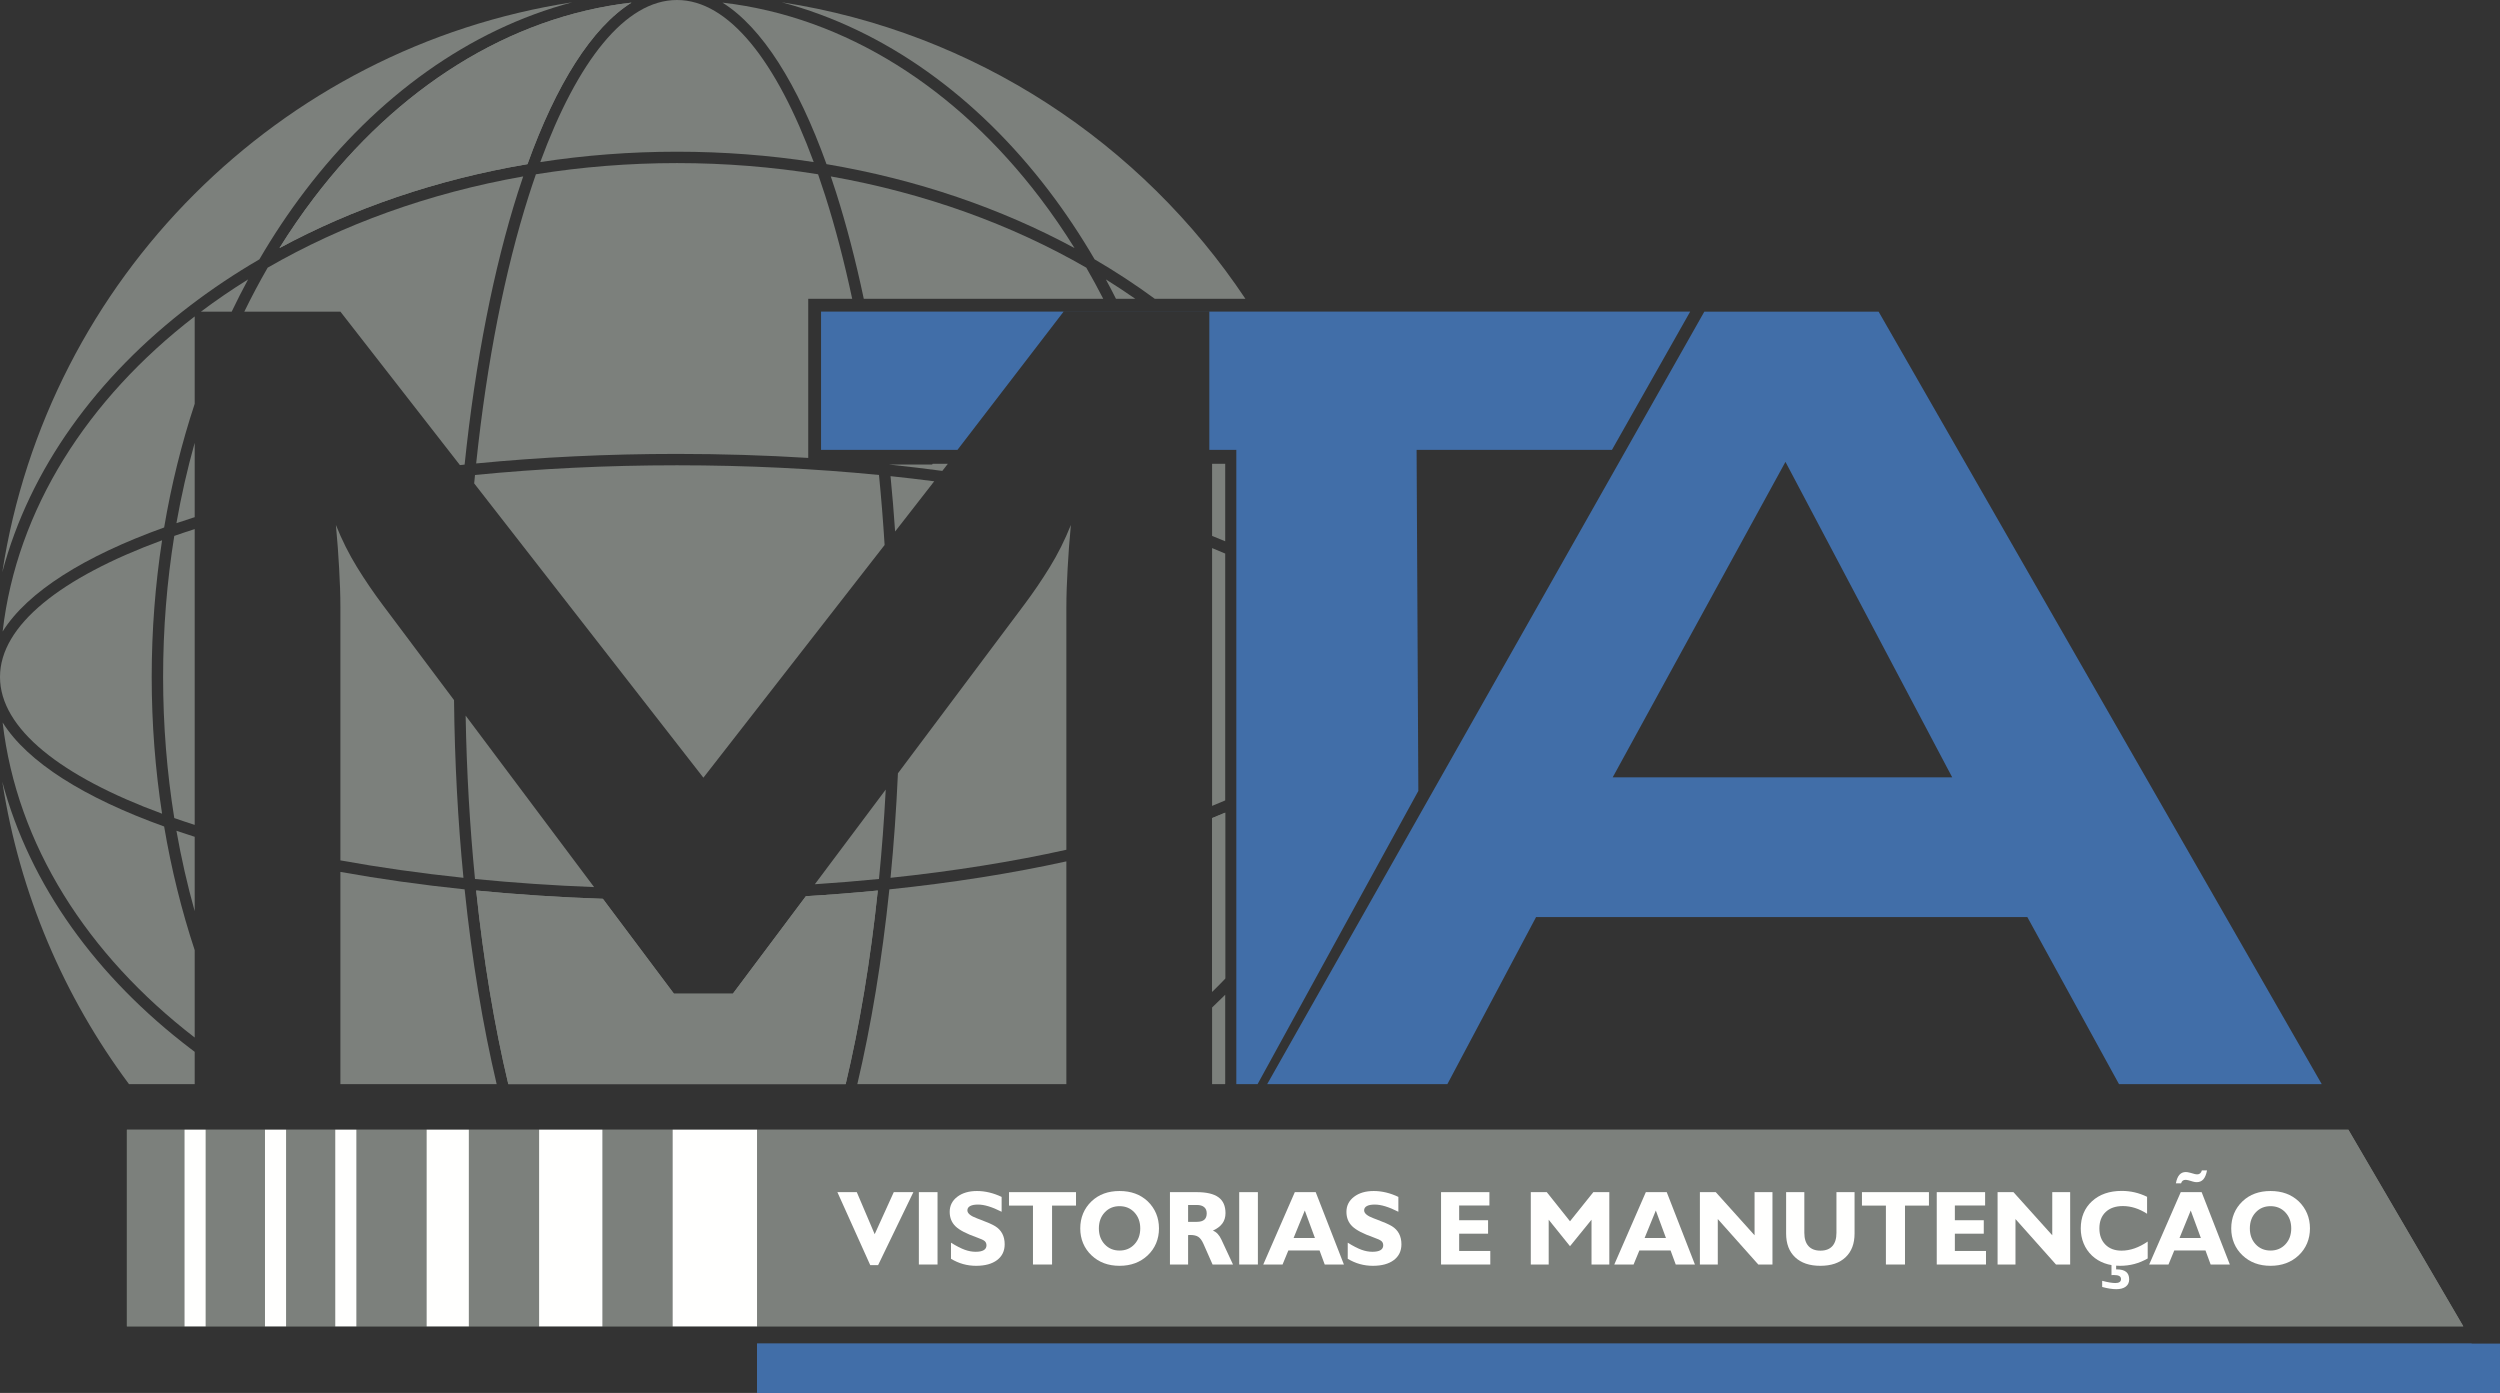 <?xml version="1.0" encoding="UTF-8"?>
<!DOCTYPE svg PUBLIC "-//W3C//DTD SVG 1.1//EN" "http://www.w3.org/Graphics/SVG/1.1/DTD/svg11.dtd">
<svg version="1.1" xmlns="http://www.w3.org/2000/svg" xmlns:xlink="http://www.w3.org/1999/xlink" x="0" y="0" width="738.001" height="411.204" viewBox="0, 0, 738.001, 411.204">
  <rect x="0" y="0" width="738.001" height="411.204" fill="#333333" stroke="none"/>
  <defs>
    <clipPath id="Clip_1">
      <path d="M144.669,150.398 C141.07,155.126 137.652,160.094 134.426,165.275 L134.426,165.275 C156.083,153.568 180.88,145.017 207.657,140.492 L207.657,140.492 C216.121,116.95 226.644,100.155 238.365,92.811 L238.365,92.811 C201.912,97.026 169.142,118.245 144.669,150.398 z"/>
    </clipPath>
    <clipPath id="Clip_2">
      <path d="M289.84,356.595 L268.29,385.364 L259.585,385.364 L250.882,385.364 L229.909,357.363 C217.045,356.921 204.539,356.094 192.51,354.919 L192.51,354.919 C194.692,375.675 197.917,394.932 201.996,412.063 L201.996,412.063 L301.588,412.063 C305.665,394.932 308.894,375.675 311.073,354.919 L311.073,354.919 C304.147,355.597 297.06,356.157 289.84,356.595 z"/>
    </clipPath>
    <clipPath id="Clip_3">
      <path d="M409.757,333.532 L409.757,384.799 C411.076,383.51 412.366,382.205 413.627,380.883 L413.627,380.883 L413.627,331.941 C412.362,332.478 411.072,333.009 409.757,333.532 z"/>
    </clipPath>
  </defs>
  <g id="Camada_1" transform="translate(-51.945, -92.036)">
    <g>
      <path d="M745.191,425.537 L779.107,483.569 L89.402,483.569 L89.402,425.537 z" fill="#7C807C"/>
      <path d="M89.402,425.537 L89.402,483.569 L779.107,483.569 L745.191,425.537 z" fill="#7C807C"/>
      <path d="M130.169,483.569 L136.393,483.569 L136.393,425.537 L130.169,425.537 z" fill="#FFFFFE"/>
      <path d="M150.918,483.569 L157.143,483.569 L157.143,425.537 L150.918,425.537 z" fill="#FFFFFE"/>
      <path d="M177.894,483.569 L190.344,483.569 L190.344,425.537 L177.894,425.537 z" fill="#FFFFFE"/>
      <path d="M211.093,483.569 L229.768,483.569 L229.768,425.537 L211.093,425.537 z" fill="#FFFFFE"/>
      <path d="M250.519,483.569 L275.419,483.569 L275.419,425.537 L250.519,425.537 z" fill="#FFFFFE"/>
      <path d="M106.423,483.569 L112.648,483.569 L112.648,425.537 L106.423,425.537 z" fill="#FFFFFE"/>
      <g>
        <path d="M295.927,140.491 C322.705,145.013 347.502,153.57 369.159,165.275 C365.931,160.093 362.515,155.126 358.915,150.398 C334.44,118.244 301.673,97.026 265.219,92.811 C276.941,100.155 287.466,116.95 295.927,140.491" fill="#7C807C"/>
        <path d="M211.434,139.88 C224.48,137.874 237.974,136.82 251.795,136.82 C265.611,136.82 279.107,137.874 292.15,139.88 C281.176,110.064 267.059,92.036 251.795,92.036 C236.525,92.036 222.413,110.065 211.434,139.88" fill="#7C807C"/>
        <path d="M134.426,165.275 C156.084,153.567 180.88,145.017 207.657,140.491 C216.121,116.95 226.645,100.155 238.365,92.811 C201.913,97.026 169.143,118.245 144.669,150.398 C141.071,155.127 137.652,160.093 134.426,165.275" fill="#7C807C"/>
      </g>
      <g clip-path="url(#Clip_1)">
        <path d="M238.682,165.404 L134.221,165.404 L134.221,92.658 L238.682,92.658 z" fill="#7C807C"/>
      </g>
      <g>
        <path d="M409.756,329.937 C411.073,329.404 412.363,328.865 413.627,328.319 L413.627,255.448 C412.363,254.902 411.073,254.362 409.756,253.829 z" fill="#7C807C"/>
        <path d="M314.83,351.165 C333.498,349.203 350.952,346.395 366.736,342.885 L366.736,271.395 C366.736,267.625 366.891,263.781 367.108,259.861 C367.328,255.871 367.624,251.587 368.07,246.999 C366.298,251.437 364.226,255.578 361.861,259.42 C359.497,263.264 356.986,266.958 354.323,270.508 L317.014,320.316 C316.54,330.882 315.805,341.186 314.83,351.165 M327.729,234.114 C323.501,233.564 319.197,233.059 314.828,232.599 C315.35,237.954 315.805,243.402 316.186,248.937 z" fill="#7C807C"/>
        <path d="M192.164,351.512 C203.486,352.63 215.236,353.438 227.319,353.905 L189.403,303.285 C189.698,319.991 190.645,336.147 192.164,351.512 M292.485,353.064 C298.915,352.642 305.232,352.124 311.422,351.512 C312.269,342.948 312.938,334.136 313.416,325.12 z M313.083,252.919 C312.644,245.891 312.088,238.994 311.422,232.25 C292.586,230.391 272.559,229.39 251.795,229.39 C231.028,229.39 211.001,230.391 192.164,232.25 L191.924,234.735 L259.585,321.608 z" fill="#7C807C"/>
        <path d="M99.79,251.526 C69.975,262.501 51.945,276.617 51.945,291.881 C51.945,307.15 69.975,321.264 99.79,332.24 C97.785,319.196 96.727,305.699 96.727,291.881 C96.727,278.067 97.785,264.572 99.79,251.526" fill="#7C807C"/>
        <path d="M109.418,248.222 C107.364,248.879 105.354,249.55 103.392,250.237 C101.231,263.667 100.094,277.599 100.094,291.882 C100.094,306.165 101.231,320.094 103.392,333.526 C105.354,334.214 107.364,334.886 109.418,335.543 z M152.432,346.021 C163.884,348.099 176.036,349.829 188.757,351.165 C187.126,334.49 186.167,316.9 185.975,298.709 L164.85,270.508 C162.188,266.958 159.675,263.264 157.311,259.42 C154.947,255.577 152.876,251.437 151.102,246.999 C151.544,251.587 151.842,255.871 152.062,259.861 C152.285,263.781 152.432,267.625 152.432,271.395 z" fill="#7C807C"/>
        <path d="M100.401,336.018 C76.859,327.551 60.066,317.03 52.722,305.312 C56.898,341.425 77.764,373.92 109.418,398.319 L109.418,372.521 C105.575,360.877 102.536,348.668 100.401,336.018" fill="#7C807C"/>
        <path d="M189.099,354.576 C176.266,353.242 163.999,351.508 152.432,349.425 L152.432,412.063 L198.556,412.063 C194.482,394.794 191.263,375.426 189.099,354.576 M109.418,339.055 L108.784,338.855 C107.17,338.342 105.587,337.819 104.027,337.284 C105.458,345.395 107.264,353.316 109.418,361.013 z" fill="#7C807C"/>
        <path d="M311.074,354.92 C304.147,355.598 297.061,356.157 289.84,356.596 L268.29,385.364 L259.585,385.364 L250.882,385.364 L229.909,357.363 C217.045,356.921 204.539,356.094 192.511,354.92 C194.693,375.676 197.917,394.932 201.996,412.064 L301.588,412.064 C305.666,394.932 308.895,375.676 311.074,354.92" fill="#7C807C"/>
      </g>
      <g clip-path="url(#Clip_2)">
        <path d="M311.074,412.23 L192.324,412.23 L192.324,354.733 L311.074,354.733 z" fill="#7C807C"/>
      </g>
      <g>
        <path d="M366.736,346.314 C350.818,349.823 333.253,352.625 314.485,354.576 C312.319,375.425 309.101,394.793 305.03,412.063 L366.736,412.063 z" fill="#7C807C"/>
        <path d="M413.627,331.94 C412.361,332.478 411.072,333.008 409.756,333.532 L409.756,384.799 C411.075,383.51 412.365,382.205 413.627,380.882 z" fill="#7C807C"/>
      </g>
      <g clip-path="url(#Clip_3)">
        <path d="M413.631,384.912 L409.503,384.912 L409.503,331.861 L413.631,331.861 z" fill="#7C807C"/>
      </g>
      <g>
        <path d="M409.756,250.233 C411.072,250.756 412.361,251.287 413.627,251.825 L413.627,228.949 L409.756,228.949 z M387.074,180.237 C384.255,178.269 381.361,176.362 378.398,174.52 C379.416,176.402 380.409,178.308 381.379,180.237 z" fill="#7C807C"/>
        <path d="M314.484,229.188 C319.795,229.739 325.011,230.362 330.12,231.046 L331.752,228.95 L327.277,228.95 L327.103,229.165 L314.482,229.165 z M377.619,180.238 C376.017,177.112 374.35,174.049 372.622,171.052 C350.604,158.348 325.015,149.027 297.196,144.116 C297.728,145.677 298.249,147.261 298.766,148.873 C301.807,158.433 304.546,168.939 306.934,180.238 L366.76,180.238 z" fill="#7C807C"/>
        <path d="M192.51,228.848 C211.263,227.015 231.172,226.031 251.794,226.031 C265.041,226.031 277.995,226.438 290.536,227.215 L290.536,180.237 L303.51,180.237 C301.181,169.309 298.521,159.145 295.574,149.885 C294.877,147.701 294.165,145.565 293.441,143.485 C280.007,141.324 266.073,140.18 251.794,140.18 C237.509,140.18 223.577,141.324 210.144,143.485 C209.417,145.565 208.707,147.701 208.011,149.885 C201.04,171.778 195.674,198.728 192.51,228.848" fill="#7C807C"/>
        <path d="M104.027,246.476 C105.587,245.949 107.17,245.426 108.784,244.909 L109.418,244.708 L109.418,222.752 C107.263,230.449 105.458,238.367 104.027,246.476 M187.715,229.332 L189.099,229.187 C192.279,198.566 197.73,171.15 204.818,148.872 C205.333,147.26 205.857,145.676 206.39,144.116 C178.57,149.027 152.978,158.348 130.964,171.052 C128.54,175.252 126.24,179.582 124.069,184.033 L152.432,184.033 z" fill="#7C807C"/>
        <path d="M52.722,278.455 C60.066,266.738 76.856,256.213 100.401,247.747 C102.536,235.097 105.574,222.887 109.418,211.243 L109.418,185.446 C77.764,209.845 56.898,242.341 52.722,278.455 M120.343,184.033 C121.891,180.799 123.505,177.623 125.184,174.516 C120.351,177.523 115.706,180.701 111.267,184.033 z" fill="#7C807C"/>
        <path d="M52.627,260.949 C65.956,174.417 134.328,106.048 220.859,92.718 C190.376,100.797 163.141,120.592 142.006,148.367 C137.177,154.708 132.669,161.467 128.511,168.6 C121.378,172.755 114.62,177.265 108.275,182.096 C80.5,203.232 60.709,230.465 52.627,260.949" fill="#7C807C"/>
        <path d="M90.018,412.063 C70.882,386.342 57.724,355.91 52.627,322.815 C60.708,353.299 80.5,380.532 108.275,401.67 L109.418,402.534 L109.418,412.063 z" fill="#7C807C"/>
        <path d="M413.627,411.978 L413.565,412.063 L409.756,412.063 L409.756,389.451 C411.072,388.212 412.361,386.957 413.627,385.688 z" fill="#7C807C"/>
        <path d="M282.71,92.711 C339.747,101.493 388.888,134.19 419.585,180.238 L413.628,180.238 L392.829,180.238 C387.213,176.104 381.284,172.217 375.079,168.6 C370.916,161.466 366.413,154.706 361.583,148.365 C340.441,120.587 313.2,100.791 282.71,92.711" fill="#7C807C"/>
        <path d="M479.213,412.063 L505.399,362.747 L650.411,362.747 L677.47,412.063 L737.317,412.063 L606.508,184.031 L555.067,184.031 L426.025,412.063 z M528.016,321.504 L579.014,228.377 L628.237,321.504 z" fill="#416EA8"/>
        <path d="M464.897,184.03 L416.908,184.03 L294.318,184.03 L294.318,224.831 L334.595,224.831 L365.917,184.033 L408.938,184.033 L408.938,224.831 L416.908,224.831 L416.908,232.074 L416.908,412.063 L423.188,412.063 L470.64,325.515 L470.124,224.831 L527.799,224.831 L529.849,221.205 L550.883,184.03 z" fill="#416EA8"/>
        <path d="M275.425,488.674 L781.535,488.674 L789.946,503.239 L275.425,503.239 z" fill="#416EA8"/>
      </g>
      <path d="M275.425,503.24 L789.945,503.24 L789.945,488.675 L275.425,488.675 z" fill="#416EA8"/>
      <g>
        <path d="M308.84,465.504 L299.143,443.958 L304.87,443.958 L310.153,456.372 L315.788,443.958 L321.575,443.958 L311.161,465.504 z" fill="#FFFFFE"/>
        <path d="M323.193,443.959 L328.706,443.959 L328.706,465.321 L323.193,465.321 z" fill="#FFFFFE"/>
        <path d="M332.676,463.626 L332.676,458.877 C334.284,459.875 335.641,460.572 336.746,460.97 C337.85,461.366 338.922,461.564 339.96,461.564 C341.009,461.564 341.802,461.404 342.342,461.084 C342.882,460.764 343.151,460.287 343.151,459.656 C343.151,459.147 342.983,458.737 342.647,458.427 C342.311,458.116 341.528,457.747 340.296,457.32 C337.252,456.251 335.157,455.159 334.012,454.045 C332.867,452.93 332.295,451.507 332.295,449.776 C332.295,447.954 333.04,446.474 334.531,445.333 C336.023,444.193 337.965,443.623 340.357,443.623 C341.568,443.623 342.785,443.771 344.007,444.065 C345.228,444.361 346.434,444.794 347.625,445.363 L347.625,449.746 C346.19,449.023 344.902,448.489 343.762,448.143 C342.622,447.797 341.584,447.623 340.647,447.623 C339.629,447.623 338.853,447.772 338.319,448.066 C337.784,448.361 337.517,448.784 337.517,449.334 C337.517,449.782 337.756,450.202 338.235,450.594 C338.713,450.985 339.435,451.359 340.403,451.716 C340.606,451.798 340.917,451.914 341.334,452.067 C343.37,452.82 344.831,453.467 345.717,454.006 C346.643,454.576 347.343,455.31 347.816,456.205 C348.29,457.102 348.526,458.149 348.526,459.351 C348.526,461.326 347.78,462.878 346.289,464.008 C344.798,465.138 342.729,465.703 340.082,465.703 C338.759,465.703 337.479,465.53 336.242,465.184 C335.005,464.838 333.816,464.318 332.676,463.626" fill="#FFFFFE"/>
        <path d="M356.878,465.321 L356.878,447.928 L349.808,447.928 L349.808,443.959 L369.583,443.959 L369.583,447.928 L362.513,447.928 L362.513,465.321 z" fill="#FFFFFE"/>
        <path d="M376.333,454.663 C376.333,456.566 376.906,458.132 378.053,459.358 C379.199,460.585 380.66,461.198 382.432,461.198 C384.216,461.198 385.682,460.585 386.828,459.358 C387.975,458.132 388.548,456.566 388.548,454.663 C388.548,452.749 387.975,451.177 386.828,449.944 C385.682,448.713 384.216,448.097 382.432,448.097 C380.66,448.097 379.199,448.713 378.053,449.944 C376.906,451.177 376.333,452.749 376.333,454.663 M370.836,454.663 C370.836,453.075 371.116,451.606 371.676,450.258 C372.236,448.909 373.072,447.705 374.182,446.646 C375.262,445.628 376.487,444.87 377.857,444.371 C379.227,443.872 380.751,443.623 382.432,443.623 C384.134,443.623 385.672,443.875 387.047,444.379 C388.423,444.883 389.65,445.639 390.729,446.646 C391.829,447.705 392.663,448.909 393.229,450.258 C393.794,451.606 394.077,453.075 394.077,454.663 C394.077,456.241 393.794,457.704 393.229,459.053 C392.663,460.402 391.829,461.596 390.729,462.634 C389.639,463.652 388.405,464.418 387.023,464.932 C385.645,465.446 384.113,465.703 382.432,465.703 C380.763,465.703 379.242,465.448 377.872,464.939 C376.501,464.431 375.272,463.662 374.182,462.634 C373.082,461.596 372.249,460.402 371.684,459.053 C371.117,457.704 370.836,456.241 370.836,454.663" fill="#FFFFFE"/>
        <path d="M405.238,452.723 C406.225,452.723 406.961,452.517 407.445,452.105 C407.928,451.693 408.17,451.064 408.17,450.219 C408.17,449.414 407.918,448.801 407.414,448.378 C406.91,447.956 406.185,447.745 405.238,447.745 L402.673,447.745 L402.673,452.723 z M397.313,465.321 L397.313,443.958 L405.208,443.958 C408.109,443.958 410.252,444.462 411.636,445.47 C413.02,446.478 413.713,448.04 413.713,450.158 C413.713,451.338 413.407,452.349 412.797,453.189 C412.186,454.029 411.249,454.739 409.987,455.319 C410.516,455.512 410.992,455.835 411.415,456.288 C411.837,456.742 412.206,457.314 412.522,458.006 L415.927,465.321 L409.895,465.321 L407.177,459.167 C406.739,458.19 406.24,457.518 405.681,457.152 C405.121,456.785 404.327,456.602 403.299,456.602 C403.217,456.602 403.11,456.607 402.978,456.617 C402.846,456.627 402.744,456.632 402.673,456.632 L402.673,465.321 z" fill="#FFFFFE"/>
        <path d="M417.76,443.959 L423.273,443.959 L423.273,465.321 L417.76,465.321 z" fill="#FFFFFE"/>
        <path d="M433.809,457.503 L440.116,457.503 L437.122,449.38 z M424.861,465.321 L434.175,443.959 L440.344,443.959 L448.667,465.321 L443.001,465.321 L441.475,461.168 L432.267,461.168 L430.557,465.321 z" fill="#FFFFFE"/>
        <path d="M449.796,463.626 L449.796,458.877 C451.404,459.875 452.761,460.572 453.865,460.97 C454.97,461.366 456.041,461.564 457.08,461.564 C458.128,461.564 458.922,461.404 459.462,461.084 C460.001,460.764 460.272,460.287 460.272,459.656 C460.272,459.147 460.104,458.737 459.768,458.427 C459.432,458.116 458.648,457.747 457.416,457.32 C454.372,456.251 452.277,455.159 451.132,454.045 C449.987,452.93 449.414,451.507 449.414,449.776 C449.414,447.954 450.16,446.474 451.651,445.333 C453.143,444.193 455.084,443.623 457.477,443.623 C458.689,443.623 459.904,443.771 461.126,444.065 C462.348,444.361 463.555,444.794 464.745,445.363 L464.745,449.746 C463.31,449.023 462.023,448.489 460.882,448.143 C459.742,447.797 458.703,447.623 457.767,447.623 C456.749,447.623 455.973,447.772 455.439,448.066 C454.904,448.361 454.637,448.784 454.637,449.334 C454.637,449.782 454.876,450.202 455.355,450.594 C455.833,450.985 456.556,451.359 457.523,451.716 C457.727,451.798 458.036,451.914 458.454,452.067 C460.49,452.82 461.951,453.467 462.837,454.006 C463.763,454.576 464.463,455.31 464.937,456.205 C465.409,457.102 465.647,458.149 465.647,459.351 C465.647,461.326 464.9,462.878 463.409,464.008 C461.918,465.138 459.849,465.703 457.202,465.703 C455.879,465.703 454.599,465.53 453.361,465.184 C452.125,464.838 450.937,464.318 449.796,463.626" fill="#FFFFFE"/>
        <path d="M477.343,465.321 L477.343,443.959 L491.62,443.959 L491.62,447.898 L482.688,447.898 L482.688,452.25 L491.224,452.25 L491.224,456.22 L482.688,456.22 L482.688,461.32 L491.88,461.32 L491.88,465.321 z" fill="#FFFFFE"/>
        <path d="M503.836,465.321 L503.836,443.959 L508.555,443.959 L515.411,452.555 L522.298,443.959 L527.016,443.959 L527.016,465.321 L521.763,465.321 L521.763,452.097 L515.411,459.916 L509.119,452.097 L509.119,465.321 z" fill="#FFFFFE"/>
        <path d="M537.431,457.503 L543.738,457.503 L540.744,449.38 z M528.483,465.321 L537.797,443.959 L543.966,443.959 L552.288,465.321 L546.623,465.321 L545.096,461.168 L535.889,461.168 L534.178,465.321 z" fill="#FFFFFE"/>
        <path d="M559.036,451.899 L559.036,465.321 L553.753,465.321 L553.753,443.959 L558.441,443.959 L569.893,456.693 L569.893,443.959 L575.177,443.959 L575.177,465.321 L570.993,465.321 z" fill="#FFFFFE"/>
        <path d="M599.411,443.959 L599.411,456.189 C599.411,459.183 598.522,461.517 596.746,463.191 C594.97,464.866 592.488,465.703 589.302,465.703 C586.126,465.703 583.649,464.866 581.873,463.191 C580.097,461.517 579.209,459.183 579.209,456.189 L579.209,443.959 L584.584,443.959 L584.584,455.977 C584.584,457.677 584.991,458.977 585.806,459.878 C586.62,460.778 587.801,461.229 589.348,461.229 C590.885,461.229 592.056,460.781 592.86,459.885 C593.664,458.989 594.066,457.687 594.066,455.977 L594.066,443.959 z" fill="#FFFFFE"/>
        <path d="M608.664,465.321 L608.664,447.928 L601.594,447.928 L601.594,443.959 L621.368,443.959 L621.368,447.928 L614.298,447.928 L614.298,465.321 z" fill="#FFFFFE"/>
        <path d="M623.674,465.321 L623.674,443.959 L637.951,443.959 L637.951,447.898 L629.019,447.898 L629.019,452.25 L637.555,452.25 L637.555,456.22 L629.019,456.22 L629.019,461.32 L638.211,461.32 L638.211,465.321 z" fill="#FFFFFE"/>
        <path d="M646.915,451.899 L646.915,465.321 L641.632,465.321 L641.632,443.959 L646.32,443.959 L657.772,456.693 L657.772,443.959 L663.056,443.959 L663.056,465.321 L658.872,465.321 z" fill="#FFFFFE"/>
        <path d="M672.508,471.948 L672.508,470.131 C673.342,470.355 674.088,470.52 674.744,470.628 C675.402,470.734 675.959,470.788 676.417,470.788 C676.956,470.788 677.366,470.691 677.646,470.498 C677.926,470.304 678.066,470.019 678.066,469.642 C678.066,469.215 677.896,468.904 677.555,468.711 C677.213,468.517 676.666,468.421 675.913,468.421 C675.842,468.421 675.732,468.426 675.584,468.436 C675.437,468.446 675.327,468.451 675.256,468.451 L675.256,465.321 L676.631,465.321 L676.631,466.757 L676.844,466.757 C678.056,466.757 678.964,467.001 679.57,467.489 C680.176,467.978 680.479,468.716 680.479,469.704 C680.479,470.62 680.145,471.332 679.479,471.842 C678.812,472.35 677.872,472.605 676.661,472.605 C676.091,472.605 675.452,472.549 674.744,472.437 C674.037,472.325 673.291,472.162 672.508,471.948 M685.946,463.535 C684.662,464.267 683.35,464.812 682.006,465.169 C680.662,465.524 679.252,465.703 677.776,465.703 C676.107,465.703 674.571,465.448 673.172,464.939 C671.772,464.43 670.548,463.682 669.499,462.695 C668.42,461.667 667.599,460.466 667.033,459.091 C666.469,457.717 666.186,456.241 666.186,454.663 C666.186,451.344 667.293,448.67 669.507,446.638 C671.721,444.607 674.646,443.592 678.279,443.592 C679.582,443.592 680.853,443.735 682.09,444.019 C683.326,444.304 684.55,444.743 685.762,445.333 L685.762,450.342 C684.581,449.578 683.395,449.008 682.204,448.631 C681.013,448.255 679.822,448.066 678.631,448.066 C676.473,448.066 674.776,448.651 673.538,449.822 C672.302,450.993 671.683,452.606 671.683,454.663 C671.683,456.658 672.274,458.251 673.454,459.442 C674.635,460.634 676.223,461.228 678.219,461.228 C679.501,461.228 680.789,461.003 682.082,460.55 C683.374,460.096 684.662,459.427 685.946,458.541 z" fill="#FFFFFE"/>
        <path d="M695.336,457.503 L701.643,457.503 L698.649,449.38 z M703.459,437.545 C703.225,438.747 702.861,439.625 702.367,440.18 C701.874,440.734 701.225,441.012 700.421,441.012 C700.258,441.012 700.087,440.999 699.909,440.974 C699.731,440.948 699.55,440.91 699.367,440.859 L698.069,440.478 C697.865,440.427 697.682,440.389 697.52,440.362 C697.357,440.337 697.219,440.324 697.107,440.324 C696.772,440.324 696.496,440.408 696.282,440.576 C696.068,440.744 695.905,441.007 695.794,441.363 L694.267,441.363 C694.471,440.243 694.814,439.406 695.298,438.851 C695.781,438.296 696.415,438.019 697.198,438.019 C697.341,438.019 697.512,438.034 697.71,438.065 C697.909,438.095 698.166,438.151 698.482,438.232 L699.841,438.614 C699.973,438.645 700.103,438.668 700.23,438.683 C700.357,438.698 700.486,438.706 700.619,438.706 C700.935,438.706 701.209,438.602 701.443,438.393 C701.678,438.185 701.841,437.901 701.933,437.545 z M686.388,465.321 L695.702,443.959 L701.871,443.959 L710.193,465.321 L704.528,465.321 L703.001,461.168 L693.794,461.168 L692.083,465.321 z" fill="#FFFFFE"/>
        <path d="M716.102,454.663 C716.102,456.566 716.675,458.132 717.823,459.358 C718.969,460.585 720.43,461.198 722.203,461.198 C723.987,461.198 725.453,460.585 726.599,459.358 C727.745,458.132 728.318,456.566 728.318,454.663 C728.318,452.749 727.745,451.177 726.599,449.944 C725.453,448.713 723.987,448.097 722.203,448.097 C720.43,448.097 718.969,448.713 717.823,449.944 C716.675,451.177 716.102,452.749 716.102,454.663 M710.605,454.663 C710.605,453.075 710.885,451.606 711.446,450.258 C712.005,448.909 712.841,447.705 713.953,446.646 C715.032,445.628 716.256,444.87 717.626,444.371 C718.997,443.872 720.522,443.623 722.203,443.623 C723.904,443.623 725.443,443.875 726.818,444.379 C728.193,444.883 729.419,445.639 730.5,446.646 C731.6,447.705 732.432,448.909 732.998,450.258 C733.563,451.606 733.846,453.075 733.846,454.663 C733.846,456.241 733.563,457.704 732.998,459.053 C732.432,460.402 731.6,461.596 730.5,462.634 C729.41,463.652 728.174,464.418 726.794,464.932 C725.414,465.446 723.883,465.703 722.203,465.703 C720.532,465.703 719.011,465.448 717.641,464.939 C716.272,464.431 715.042,463.662 713.953,462.634 C712.852,461.596 712.019,460.402 711.454,459.053 C710.888,457.704 710.605,456.241 710.605,454.663" fill="#FFFFFE"/>
      </g>
    </g>
  </g>
</svg>
